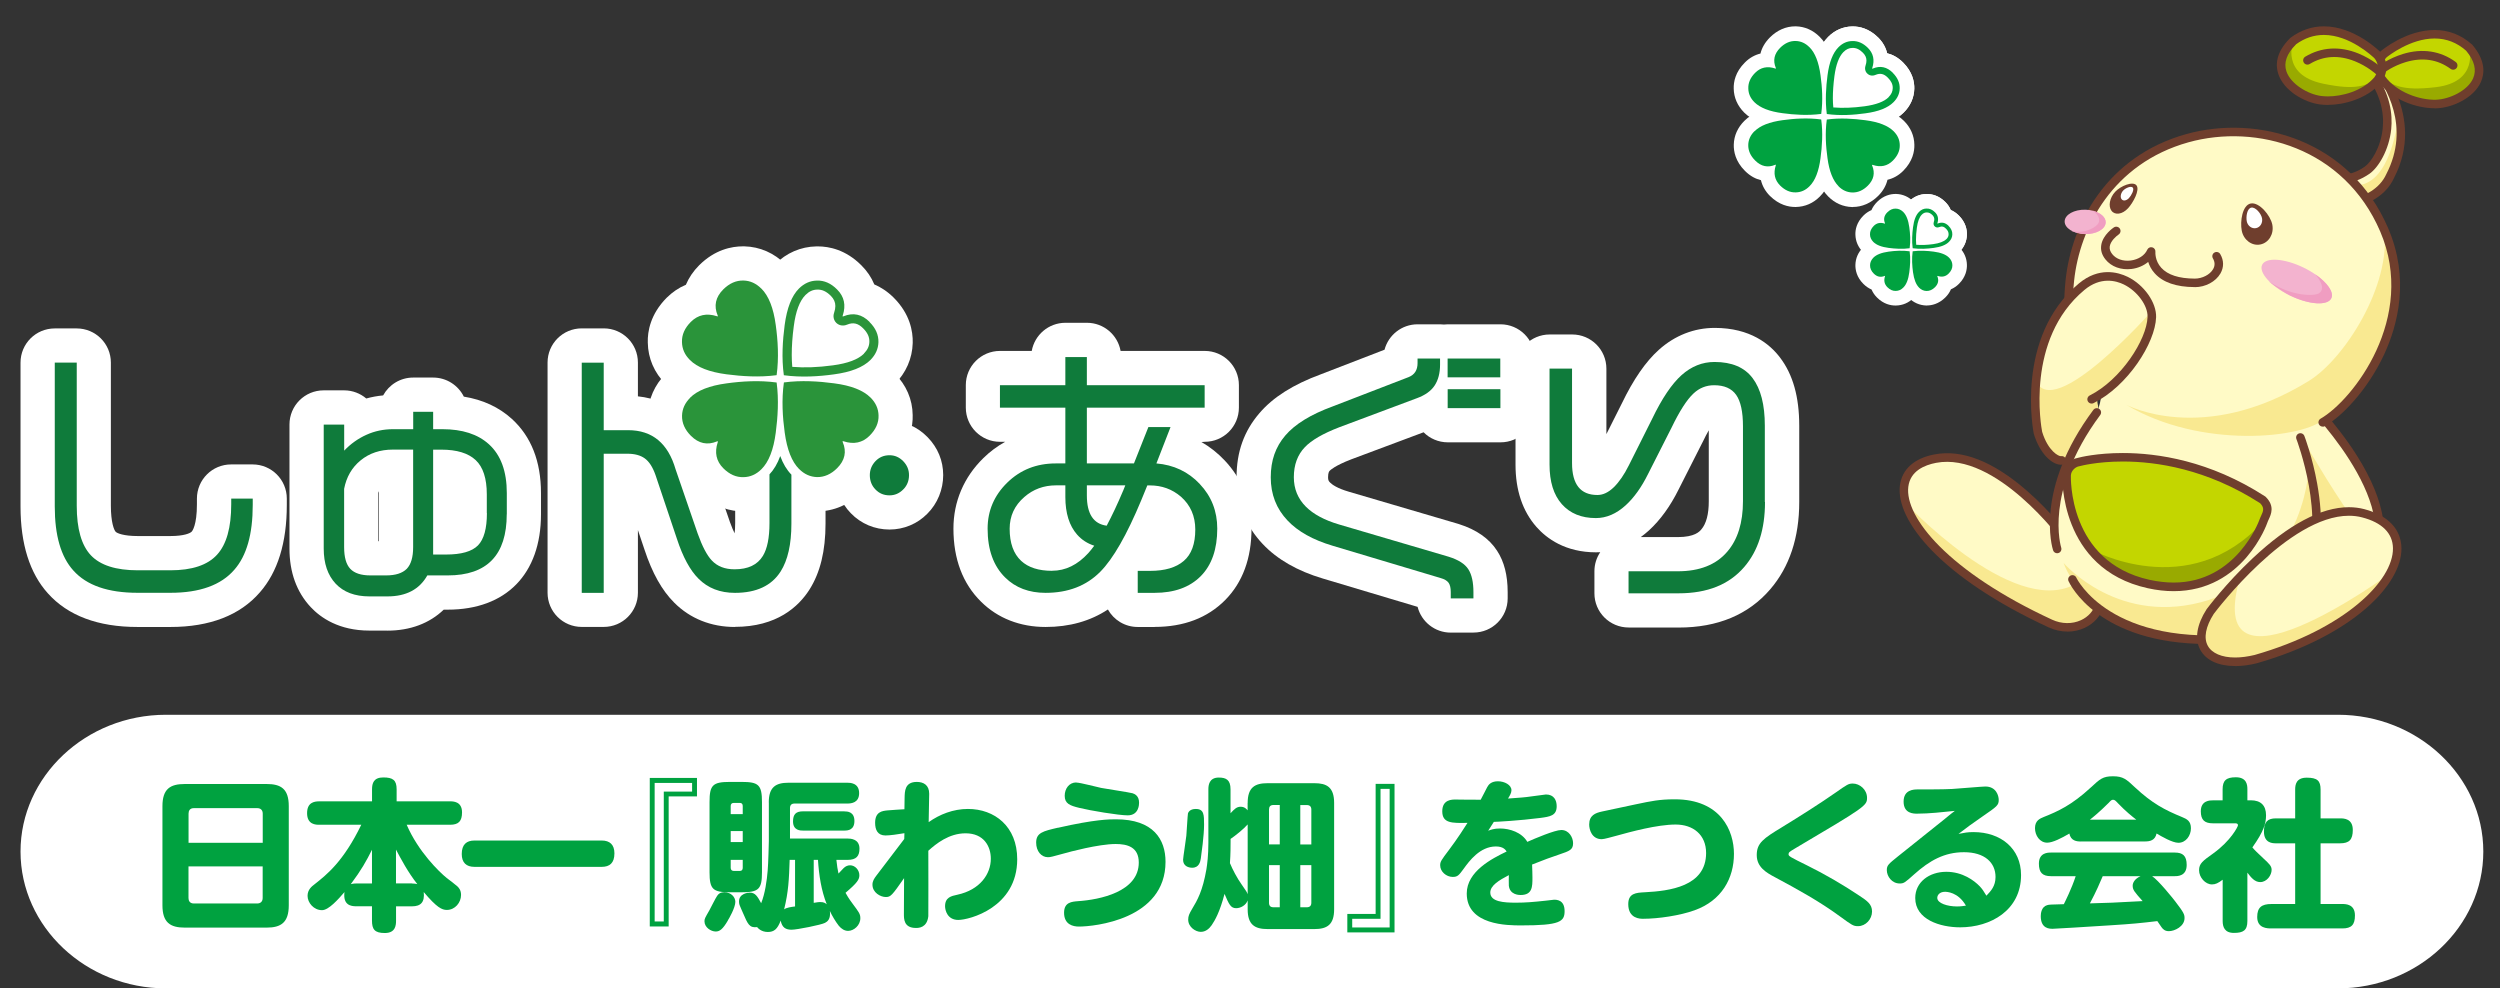 <?xml version="1.0" encoding="UTF-8"?>
<svg xmlns="http://www.w3.org/2000/svg" version="1.1" viewBox="0 0 430 170">
  <rect x="0" y="0" width="430" height="170" fill="#333333" stroke="none"/>
  <defs>
    <style>
      .cls-1 {
        fill: #0f7b3b;
      }

      .cls-2 {
        fill: #9a0;
      }

      .cls-3 {
        fill: #fff;
      }

      .cls-4 {
        fill: #c3d600;
      }

      .cls-5 {
        fill: #2a943a;
      }

      .cls-6 {
        fill: #00a240;
      }

      .cls-7 {
        fill: #f9e991;
      }

      .cls-8 {
        fill: #f3b3cf;
      }

      .cls-9 {
        fill: #fffac6;
      }

      .cls-10 {
        fill: #6f3e2d;
      }

      .cls-11 {
        fill: #f09dc1;
      }
    </style>
  </defs>
  <!-- Generator: Adobe Illustrator 28.7.2, SVG Export Plug-In . SVG Version: 1.2.0 Build 154)  -->
  <g>
    <g id="_レイヤー_1" data-name="レイヤー_1">
      <path class="cls-3" d="M427.13,146.47c0,12.94-11.25,23.53-25,23.53H28.53c-13.75,0-25-10.59-25-23.53s11.25-23.53,25-23.53h373.6c13.75,0,25,10.59,25,23.53Z"/>
      <g>
        <path class="cls-6" d="M49.67,155.71c0,2.97-1.34,3.84-3.81,3.84h-14.08c-2.49,0-3.84-.87-3.84-3.84v-17.05c0-2.97,1.34-3.81,3.84-3.81h14.08c2.44,0,3.81.81,3.81,3.81v17.05ZM45.19,144.96v-5.01c0-.67-.42-.95-.95-.95h-10.89c-.7,0-.92.45-.92.95v5.01h12.77ZM32.42,149.02v5.43c0,.45.2.95.92.95h10.89c.56,0,.95-.31.95-.95v-5.43h-12.77Z"/>
        <path class="cls-6" d="M68.12,155.88v2.44c0,.78-.06,2.16-1.93,2.16-1.76,0-2.21-.64-2.21-2.16v-2.44h-2.74c-.9,0-2.27-.22-1.99-2.44-1.06,1.23-2.72,3.11-3.86,3.11-1.43,0-2.49-1.29-2.49-2.46,0-1.06.7-1.62,1.26-2.04,2.02-1.6,4.9-3.84,7.98-10.19h-7.22c-.56,0-2.1,0-2.1-1.99,0-1.82,1.18-2.04,2.1-2.04h9.07v-2.07c0-1.04.28-2.04,1.93-2.04s2.3.45,2.3,2.04v2.07h9.18c.53,0,2.07,0,2.07,1.9,0,1.51-.59,2.13-2.07,2.13h-7.45c1.99,4.62,5.6,8.12,6.89,9.16.5.39,1.32.98,1.79,1.4.22.2.67.62.67,1.51,0,1.32-1.04,2.58-2.44,2.58-.84,0-1.71-.39-3.98-3.08.2,1.74-.5,2.46-2.02,2.46h-2.74ZM63.98,151.96v-5.8c-.98,1.96-1.82,3.47-3.64,5.91.2-.03.42-.11.9-.11h2.74ZM70.86,151.96c.48,0,.64.06.92.11-1.65-2.1-2.8-4.31-3.67-5.94v5.82h2.74Z"/>
        <path class="cls-6" d="M103.5,144.57c1.37,0,2.18.7,2.18,2.21,0,1.65-.81,2.32-2.18,2.32h-21.9c-1.4,0-2.18-.73-2.18-2.21,0-1.65.84-2.32,2.18-2.32h21.9Z"/>
        <path class="cls-6" d="M119.88,136.98h-4.87v22.37h-3.25v-25.54h8.12v3.16ZM119.04,134.66h-6.44v23.83h1.57v-22.34h4.87v-1.48Z"/>
        <path class="cls-6" d="M125.2,158.32c-.9,1.54-1.43,1.9-2.1,1.9-.81,0-1.93-.7-1.93-1.76,0-.42.08-.56.84-1.88.22-.39,1.09-2.16,1.34-2.49.2-.31.5-.62,1.23-.62,1.18,0,1.9.84,1.9,1.65,0,1.01-1.12,2.94-1.29,3.19ZM131.06,150.03c0,2.91-.56,3.44-3.5,3.44h-2.02c-2.91,0-3.5-.5-3.5-3.44v-12.07c0-2.91.53-3.47,3.5-3.47h2.02c2.91,0,3.5.5,3.5,3.47v12.07ZM125.68,140.03h2.07v-1.4c0-.34-.17-.53-.5-.53h-1.04c-.36,0-.53.2-.53.53v1.4ZM127.75,142.94h-2.07v1.9h2.07v-1.9ZM125.68,147.9v1.37c0,.34.2.53.53.53h1.04c.34,0,.5-.2.5-.53v-1.37h-2.07ZM132.23,138.02c0-2.63,1.18-3.39,3.39-3.39h10.11c.45,0,2.04,0,2.04,1.79,0,1.65-1.32,1.79-2.04,1.79h-9.07c-.5,0-.78.25-.78.78v5.24h9.91c.45,0,2.04.03,2.04,1.74,0,1.26-.53,1.93-2.04,1.93h-1.93c.11,1.06.2,1.62.36,2.35.14-.14.76-.81.87-.92.34-.34.73-.5,1.12-.5.87,0,1.6.81,1.6,1.71,0,.73-.34,1.29-2.38,3.02.17.31.5.92,1.26,1.93,1.04,1.4,1.29,1.71,1.29,2.44,0,1.23-1.12,2.18-2.1,2.18-.62,0-1.15-.34-1.6-.87-.59-.76-1.15-1.71-1.54-2.55.17,1.4-.42,1.82-.84,2.04-.62.34-4.82,1.18-5.74,1.18-.98,0-1.65-.34-1.88-1.57-.56,1.48-1.15,1.96-2.21,1.96-1.12,0-1.68-.64-1.85-.84-1.32.17-1.6-.5-2.44-2.46-.08-.2-.48-1.06-.53-1.23-.14-.31-.14-.62-.14-.73,0-1.32,1.48-1.51,1.85-1.51.95,0,1.32.64,1.96,1.82.67-1.65.98-3.89,1.12-5.6.11-1.2.2-4.87.2-5.07v-6.66ZM136.74,147.9h-.92c-.11,3.36-.2,5.46-.95,8.51.42-.31,1.23-.42,1.88-.5v-8.01ZM145.22,139.56c.45,0,1.74,0,1.74,1.65,0,1.54-1.09,1.65-1.74,1.65h-7.11c-.42,0-1.71,0-1.71-1.57,0-1.23.5-1.74,1.71-1.74h7.11ZM139.96,155.29c.64-.11.9-.14,1.09-.14.7,0,.92.2,1.15.39-.95-2.41-1.34-5.01-1.51-7.64h-.73v7.39Z"/>
        <path class="cls-6" d="M155.53,144.32l.03-1.01c-1.15.2-2.52.39-3.25.39-1.37,0-1.79-.98-1.79-2.18,0-1.9,1.23-2.04,2.1-2.13.48-.06,2.52-.17,2.94-.2l.03-1.96c.03-1.09,0-2.74,2.1-2.74,1.15,0,2.13.53,2.13,2.04,0,.2,0,.34-.03,1.6-.03,1.26-.03,1.29-.06,3.28,1.88-1.34,4.23-2.27,6.75-2.27,4.59,0,8.48,3,8.48,8.65,0,8.32-8.26,10.44-10.14,10.44s-2.27-1.68-2.27-2.35c0-1.54,1.06-1.76,2.13-1.99,3.86-.84,5.74-3.53,5.74-6.19,0-2.13-1.2-4.37-4.34-4.37-2.86,0-5.07,1.79-6.41,3,0,.87.03,10.98,0,11.26-.22,1.99-1.65,2.02-2.13,2.02-2.1,0-2.07-1.57-2.07-2.44l.03-6.13c-2.07,2.97-2.3,3.25-3.14,3.25-.92,0-2.3-.76-2.3-2.13,0-.62.31-1.06.64-1.51l4.82-6.33Z"/>
        <path class="cls-6" d="M181.96,142.38c6.41-1.46,8.88-1.46,9.97-1.46,6.47,0,8.54,3.47,8.54,7.31,0,9.94-12.29,11.14-14.9,11.14-1.01,0-2.55-.34-2.55-2.38,0-1.82,1.34-1.9,2.41-1.99,3.72-.25,10.44-1.6,10.44-6.64,0-2.69-1.99-3.19-3.98-3.19-2.94,0-8.12,1.4-8.79,1.6-2.16.59-2.41.67-2.86.67-1.12,0-2.02-1.01-2.02-2.52,0-1.68,1.18-1.96,3.72-2.55ZM185.12,134.6c.7,0,3.67.81,4.28.92.87.17,4.84.76,5.4.92.34.11,1.12.42,1.12,1.62,0,.25,0,2.18-1.96,2.18-1.54,0-6.41-.81-8.34-1.29-1.6-.39-2.49-.73-2.49-2.07,0-1.23.76-2.3,1.99-2.3Z"/>
        <path class="cls-6" d="M207.1,141.85c0,1.88-.45,5.01-.56,5.8-.08.53-.28,1.6-1.48,1.6-.59,0-1.57-.25-1.57-1.37,0-.36.5-3.5.56-4.14.06-.62.22-3.61.28-3.84.06-.17.31-.76,1.34-.76,1.43,0,1.43,1.01,1.43,2.72ZM214.6,138.1c0-2.66,1.23-3.39,3.42-3.39h8.06c2.1,0,3.39.67,3.39,3.39v18.31c0,2.63-1.2,3.39-3.39,3.39h-8.06c-2.21,0-3.42-.76-3.42-3.39v-1.54c-.28.81-1.18,1.34-1.99,1.34-.92,0-1.23-.67-1.99-2.46-.81,3.08-1.62,4.51-2.21,5.38-.45.64-1.06,1.15-1.88,1.15-.87,0-2.16-.81-2.16-2.1,0-.62.17-.98.64-1.79.95-1.57,1.85-3.16,2.49-6.86.14-.9.34-2.35.34-4.59v-9.18c0-.67.11-2.02,1.79-2.02,1.29,0,2.02.42,2.02,2.02v4.12c.7-.76,1.06-1.12,1.76-1.12s1.06.48,1.18.62v-1.26ZM214.6,141.8c-.67.78-2.18,1.99-2.94,2.49v.39c0,.92,0,2.21-.11,3.78.45,1.09,1.23,2.58,1.99,3.64.87,1.26.92,1.32,1.06,1.71v-12.01ZM218.27,145.24h1.85v-6.78h-1.09c-.53,0-.76.28-.76.78v5.99ZM220.12,156.05v-7.25h-1.85v6.47c0,.53.25.78.76.78h1.09ZM225.55,145.24v-5.99c0-.5-.25-.78-.78-.78h-1.12v6.78h1.9ZM225.55,148.8h-1.9v7.25h1.12c.5,0,.78-.25.78-.78v-6.47Z"/>
        <path class="cls-6" d="M231.74,157.2h4.87v-22.37h3.25v25.54h-8.12v-3.16ZM232.58,159.52h6.44v-23.83h-1.57v22.34h-4.87v1.48Z"/>
        <path class="cls-6" d="M255.96,142.89c.45-.17,1.01-.39,2.04-.39,1.68,0,3.75.67,4.7,2.3,1.26-.56,4.73-2.04,5.85-2.04,1.32,0,2.02,1.29,2.02,2.27,0,1.12-.59,1.34-2.35,1.93-1.9.64-2.18.76-4.7,1.74.03,1.12.06,1.32.06,2.24,0,1.57,0,3-2.04,3-.28,0-1.85-.03-2.02-1.6-.03-.14,0-1.65,0-1.82-1.71.9-3.19,1.79-3.19,3,0,1.6,2.35,1.74,4.4,1.74,1.65,0,2.97-.11,5.1-.34.17-.03,1.37-.17,1.46-.17.42,0,1.82,0,1.82,1.96,0,1.82-.81,2.46-7.45,2.46-2.32,0-9.38,0-9.38-5.49,0-3.81,4.37-6.02,6.86-7.22-.17-.25-.53-.87-1.85-.87-2.74,0-4.59,2.52-5.52,3.81-.84,1.15-1.06,1.43-1.9,1.43-1.12,0-2.16-.92-2.16-1.99,0-.64.17-.87,1.54-2.69,1.34-1.76,2.86-4.12,3.16-4.62-2.69.06-4.34.08-4.34-1.99s1.74-2.02,2.3-2.02c.67,0,3.7.06,4.31.03.2-.34.95-1.85,1.12-2.16.25-.48.73-1.01,1.85-1.01s2.32.62,2.32,1.54c0,.45-.25.87-.59,1.43,2.24-.17,2.66-.17,4.17-.39.28-.03,2.27-.31,2.35-.31,1.4,0,1.85,1.01,1.85,2.02,0,1.62-1.12,1.79-2.86,2.02-3.5.45-7.48.67-7.95.67l-.98,1.54Z"/>
        <path class="cls-6" d="M281.47,138.32c2.52-.53,3.95-.84,6.58-.84,7.98,0,10.19,5.46,10.19,9.38,0,4.2-2.1,8.04-6.78,9.71-2.49.9-6.22,1.46-8.85,1.46-.48,0-2.55,0-2.55-2.52,0-1.88,1.34-1.96,2.83-2.04,4.23-.22,10.56-.98,10.56-6.75,0-3.16-2.24-4.9-5.24-4.9-3.16,0-7.78,1.26-10.19,1.93-.84.22-2.1.59-2.52.59-1.71,0-2.16-1.65-2.16-2.52,0-1.57,1.04-1.99,2.21-2.24l5.91-1.26Z"/>
        <path class="cls-6" d="M306.51,142.27c2.94-1.79,6.69-4.17,9.24-5.96,1.96-1.37,2.18-1.54,2.94-1.54,1.18,0,2.44,1.04,2.44,2.46,0,1.34-.31,1.57-12.35,8.68-1.04.62-1.15.7-1.15,1.04,0,.31.31.48,3.19,1.9,3.11,1.54,6.1,3.28,8.99,5.21,1.37.9,2.18,1.48,2.18,2.72,0,1.32-1.09,2.52-2.41,2.52-.81,0-1.04-.17-3.11-1.68-3.47-2.55-7.28-4.65-11.09-6.69-1.6-.84-3.22-1.79-3.22-3.86s1.15-2.86,4.34-4.79Z"/>
        <path class="cls-6" d="M329.74,139.95c-.59,0-2.32,0-2.32-2.07s1.76-2.1,2.44-2.1c1.99,0,4.4,0,5.94-.08,1.34-.08,5.1-.42,5.68-.42,1.88,0,2.3,1.6,2.3,2.3,0,.92-.28,1.12-2.72,2.8-1.93,1.32-2.66,1.88-4.2,3.05,1.04-.2,1.57-.31,2.58-.31,4.7,0,8.18,2.83,8.18,7.39,0,6.08-5.26,8.99-10.47,8.99-3.42,0-7.73-1.32-7.73-5.04,0-2.72,2.38-4.51,5.35-4.51,2.8,0,4.79,1.51,5.74,2.49.42.45.64.76,1.15,1.62.78-.81,1.57-1.65,1.57-3.22,0-2.46-1.85-4.26-5.43-4.26-3.36,0-5.91,1.43-8.57,3.81-1.57,1.4-1.74,1.57-2.49,1.57-1.32,0-2.21-1.21-2.21-2.3,0-.84.31-1.06,1.9-2.35,1.29-1.04,6.94-5.54,8.09-6.47.56-.48,1.62-1.32,1.71-1.37-2.16.22-4.42.48-6.47.48ZM334.53,153.39c-.9,0-1.32.56-1.32,1.04,0,.95,1.79,1.48,3.39,1.48.64,0,1.15-.08,1.54-.14-1.37-2.38-3.36-2.38-3.61-2.38Z"/>
        <path class="cls-6" d="M357.92,144.74c-.73,0-1.74-.11-1.99-1.37-1.32.78-2.86,1.57-3.81,1.57-1.29,0-2.1-1.26-2.1-2.49,0-1.32.84-1.65,1.51-1.93,2.38-.95,4.76-1.99,8.12-5.1,1.54-1.43,2.04-1.9,3.78-1.9s2.3.5,3.78,1.9c2.97,2.77,5.12,3.89,8.12,5.12.81.34,1.51.67,1.51,1.93s-.87,2.49-2.16,2.49c-1.04,0-2.94-1.12-3.75-1.6-.25,1.18-1.12,1.37-1.99,1.37h-11.03ZM370.16,150.7c1.09.7,3.64,3.89,3.98,4.34,1.54,1.99,1.6,2.29,1.6,2.88,0,1.4-1.68,2.24-2.69,2.24-.64,0-.98-.28-1.26-.67-.11-.14-.62-.9-.73-1.06-2.88.34-4.2.48-8.18.73-3.58.25-9.72.59-9.8.59-.56,0-2.07,0-2.07-2.18,0-.45.11-1.6,1.09-1.88.34-.11.59-.11,2.88-.17.22-.45,1.34-2.66,2.04-4.82h-4.26c-1.46,0-2.07-.62-2.07-2.16,0-1.9,1.57-1.9,2.07-1.9h21.31c1.34,0,2.04.53,2.04,2.13,0,1.93-1.57,1.93-2.04,1.93h-3.92ZM367.44,140.98c-.73-.56-1.85-1.46-3.16-2.83-.42-.45-.56-.59-.84-.59-.25,0-.36.11-.81.59-1.51,1.51-2.66,2.44-3.16,2.83h7.98ZM361.67,150.7c-.53,1.23-1.06,2.52-2.21,4.68,3.33-.08,3.75-.11,9.07-.39-1.43-1.62-1.71-1.93-1.71-2.66,0-.48.34-1.18,1.34-1.62h-6.5Z"/>
        <path class="cls-6" d="M387.13,137.65c1.74,0,2.63.9,2.63,2.58,0,1.37-.39,2.77-2.35,5.52.39.48.84.9,1.88,1.88,1.06.98,1.43,1.34,1.43,1.99,0,.9-.81,2.1-1.96,2.1-.95,0-1.57-.79-2.21-1.62v8.32c0,1.6-.7,2.04-2.32,2.04s-1.93-1.06-1.93-2.04v-7.11c-.78.59-1.23.81-1.85.81-1.12,0-2.21-1.2-2.21-2.44,0-1.15.62-1.6,2.46-2.91,3-2.16,4.23-4.59,4.23-4.82,0-.34-.34-.34-.48-.34h-3.84c-1.4,0-2.07-.56-2.07-2.07,0-1.88,1.6-1.88,2.07-1.88h1.68v-1.9c0-1.51.62-2.07,2.27-2.07,1.88,0,1.99,1.32,1.99,2.04v1.93h.59ZM402.5,140.76c.64,0,2.18.03,2.18,1.99,0,1.68-.62,2.3-2.18,2.3h-3.36v10.44h3.75c.59,0,2.16.03,2.16,1.96,0,1.6-.59,2.24-2.16,2.24h-12.21c-.67,0-2.44,0-2.44-1.96,0-1.65.76-2.24,2.44-2.24h4.09v-10.44h-3.3c-.53,0-2.07,0-2.07-2.02,0-1.68.64-2.27,2.07-2.27h3.3v-4.96c0-.84.17-2.04,1.99-2.04s2.38.53,2.38,2.04v4.96h3.36Z"/>
      </g>
      <g>
        <g>
          <g>
            <g>
              <path class="cls-3" d="M29.33,107.84h-5.69c-6.77,0-11.96-1.94-15.4-5.78-3.12-3.45-4.71-8.48-4.71-14.94v-24.75c0-3.25,2.63-5.88,5.88-5.88h3.78c3.25,0,5.88,2.63,5.88,5.88v24.62c0,2.85.54,4.18.83,4.48.23.24,1.34.73,3.8.73h5.59c2.36,0,3.42-.48,3.68-.76.1-.1.9-1.09.9-4.71v-.97c0-3.25,2.63-5.88,5.88-5.88h3.7c3.25,0,5.88,2.63,5.88,5.88v1.11c0,6.46-1.56,11.51-4.63,15.01-3.41,3.94-8.6,5.96-15.39,5.96Z"/>
              <path class="cls-3" d="M66.63,108.46h-3.11c-5.2,0-8.36-2.2-10.09-4.05-2.42-2.6-3.64-5.98-3.64-10.06v-21.33c0-3.25,2.63-5.88,5.88-5.88h3.52c1.45,0,2.78.53,3.81,1.4.94-.26,1.91-.44,2.9-.53,1-1.83,2.94-3.07,5.17-3.07h3.43c2.31,0,4.32,1.34,5.28,3.28,3.27.53,6.03,1.81,8.25,3.82,3.34,3.04,5.02,7.33,5.02,12.76v3.65c0,10.28-5.99,16.41-16.04,16.41h-.69c-2.44,2.35-5.77,3.61-9.68,3.61ZM65.07,93.09h.11v-8.61c-.04.09-.08.18-.11.29v8.32Z"/>
              <path class="cls-3" d="M153,91.08c-2.55,0-4.92-1-6.66-2.81-1.7-1.74-2.61-4.01-2.61-6.55s.89-4.64,2.56-6.43c1.78-1.87,4.15-2.88,6.71-2.88s4.8.99,6.56,2.8c1.75,1.8,2.67,4.05,2.67,6.51s-.97,4.9-2.74,6.65c-1.7,1.73-4.03,2.71-6.49,2.71ZM153,79.31c-.67,0-1.39.29-1.84.75-.4.4-.69,1.07-.69,1.66s.26,1.29.67,1.7c.45.46,1.18.76,1.87.76.64,0,1.39-.32,1.84-.8.41-.43.65-1.07.65-1.66s-.28-1.2-.7-1.64c-.43-.45-1.16-.77-1.79-.77Z"/>
              <path class="cls-3" d="M253.4,108.81h-3.87c-2.75,0-5.06-1.89-5.7-4.43l-16.29-4.87c-4.38-1.3-7.87-3.3-10.36-5.95-2.93-3.08-4.49-7.05-4.49-11.47s1.31-7.96,3.91-11c2.36-2.77,5.83-4.96,10.61-6.72l10.93-4.22c.67-2.52,2.96-4.37,5.69-4.37h3.87c.22,0,.44.01.66.04.22-.02.44-.04.66-.04h9.06c3.25,0,5.88,2.63,5.88,5.88v3.23c0,.33-.03.66-.08.98.06.35.1.7.1,1.07v3.26c0,3.25-2.63,5.88-5.88,5.88h-9.07c-1.63,0-3.11-.66-4.17-1.73l-12.43,4.65c-2.83,1.09-3.63,1.87-3.71,1.96-.09.09-.29.3-.29,1.13,0,.49.1.67.36.92.32.32,1.18.97,3.2,1.56l18.85,5.54s.08.02.12.04c3,.95,5.19,2.49,6.54,4.58,1.22,1.87,1.82,4.21,1.82,7.13v1.06c0,3.25-2.63,5.88-5.88,5.88Z"/>
              <path class="cls-3" d="M288.74,107.93h-8.62c-3.25,0-5.88-2.63-5.88-5.88v-3.79c0-1.22.37-2.34,1-3.28-.24.01-.48.02-.72.02-5.28,0-8.5-2.38-10.26-4.38-2.38-2.71-3.59-6.3-3.59-10.69v-16.52c0-3.25,2.63-5.88,5.88-5.88h3.87c3.25,0,5.88,2.63,5.88,5.88v11.26l2.65-5.27c1.99-4.13,4.09-7.18,6.37-9.23,2.75-2.47,6.07-3.77,9.61-3.77,6.11,0,9.49,2.78,11.25,5.12,2.21,2.91,3.29,6.75,3.29,11.72v13.11c0,6.11-1.68,11.16-4.99,15.01-3.74,4.36-9.03,6.58-15.74,6.58ZM282.23,92.38h6.34c2.93,0,3.74-.95,4.05-1.31.86-1,1.29-2.63,1.29-4.86v-12.2c-.31.54-.67,1.22-1.07,2.06-.02.04-.04.08-.06.11l-4.07,8.03c-1.42,2.86-3.14,5.24-5.1,7.03-.46.41-.92.79-1.4,1.14Z"/>
              <path class="cls-3" d="M198.58,107.84h-2.89c-2.21,0-4.13-1.21-5.13-3.01-3.03,2-6.62,3.01-10.72,3.01-4.39,0-8.22-1.5-11.08-4.33-3.16-3.1-4.77-7.34-4.77-12.59,0-4.63,1.78-8.83,5.15-12.13,1.14-1.12,2.4-2.05,3.75-2.8h-.89c-3.25,0-5.88-2.63-5.88-5.88v-3.87c0-3.25,2.63-5.88,5.88-5.88h5.46c.49-2.75,2.9-4.84,5.79-4.84h3.7c2.89,0,5.3,2.09,5.79,4.84h14.47c3.25,0,5.88,2.63,5.88,5.88v3.87c0,3.25-2.63,5.88-5.88,5.88l-.56.04c1.45.83,2.79,1.89,4,3.17,3.01,3.19,4.61,7.23,4.61,11.7,0,5.13-1.53,9.28-4.54,12.32-3.04,3.06-7.12,4.61-12.13,4.61Z"/>
            </g>
            <path class="cls-3" d="M126.42,107.84c-4.12,0-7.73-1.45-10.45-4.18-2.11-2.1-3.79-5.09-5.12-9.13l-1.13-3.36v10.78c0,3.25-2.63,5.88-5.88,5.88h-3.78c-3.25,0-5.88-2.63-5.88-5.88v-39.59c0-3.25,2.63-5.88,5.88-5.88h3.78c3.25,0,5.88,2.63,5.88,5.88v5.81c5.86.61,10.21,4.45,12.08,10.74l3.75,10.89c.33.91.6,1.53.8,1.93.06-.41.1-.99.1-1.77v-8.38c0-1.51.58-2.96,1.62-4.06.11-.12.34-.42.59-1.11.84-2.32,3.04-3.86,5.51-3.87h.02c2.46,0,4.65,1.53,5.51,3.83.2.53.42.94.63,1.15,1.07,1.1,1.66,2.57,1.66,4.1v8.43c0,4.72-.91,8.44-2.77,11.37-1.87,2.93-5.6,6.4-12.83,6.4Z"/>
          </g>
          <g>
            <path class="cls-3" d="M127.74,87.95c-1.94,0-4.81-.57-7.5-3.27-.97-.98-1.71-2.08-2.21-3.27-1.09-.46-2.24-1.18-3.35-2.3-2.78-2.78-3.31-5.77-3.25-7.79.08-2.67,1.15-5.11,3.1-7.07,2.2-2.21,5.36-3.57,9.66-4.15,3.77-.52,7.13-.57,10.21-.15,2.62.36,4.68,2.43,5.03,5.05.4,3.03.35,6.35-.15,10.17-.56,4.3-1.92,7.47-4.14,9.69-1.95,1.96-4.4,3.03-7.09,3.08-.1,0-.19,0-.29,0ZM127.45,71.57c.12.11.23.22.34.34.01-.12.02-.25.03-.37-.12.01-.25.02-.37.03Z"/>
            <path class="cls-3" d="M140.61,87.95s-.16,0-.2,0c-2.73-.08-5.17-1.16-7.12-3.12-2.21-2.21-3.57-5.37-4.14-9.65-.52-3.77-.57-7.12-.14-10.2.36-2.62,2.42-4.67,5.04-5.03,3.02-.41,6.32-.36,10.17.15,4.28.56,7.45,1.91,9.67,4.13,1.99,2,3.06,4.47,3.09,7.16.06,1.91-.45,4.9-3.25,7.71-.99.99-2.1,1.74-3.3,2.24-.51,1.2-1.28,2.34-2.29,3.35-2.12,2.13-4.73,3.26-7.54,3.26ZM140.58,71.54c.01.12.02.25.03.38.11-.12.23-.23.35-.34-.13-.01-.25-.02-.38-.03Z"/>
            <path class="cls-3" d="M130.12,70.64c-1.83,0-3.77-.14-5.92-.42-4.31-.57-7.48-1.92-9.69-4.13-1.98-1.98-3.05-4.46-3.09-7.17-.06-1.9.45-4.89,3.24-7.7,1-.99,2.11-1.74,3.31-2.24.51-1.2,1.27-2.34,2.28-3.35,2.71-2.7,5.59-3.26,7.54-3.26.05,0,.19,0,.24,0,2.69.07,5.13,1.15,7.09,3.11,2.21,2.21,3.56,5.37,4.14,9.65.52,3.79.57,7.13.15,10.2-.36,2.62-2.42,4.68-5.05,5.03-1.34.18-2.77.27-4.24.27ZM127.45,58.75c.13.01.25.02.38.03,0-.12-.02-.25-.03-.37-.11.12-.23.23-.34.34Z"/>
            <path class="cls-3" d="M138.34,70.65h0c-1.49,0-2.94-.09-4.3-.28-2.62-.36-4.67-2.42-5.03-5.03-.41-3.01-.36-6.34.14-10.18.56-4.31,1.92-7.48,4.14-9.69,1.96-1.97,4.44-3.04,7.14-3.09h.23c1.94,0,4.81.56,7.5,3.26.98.98,1.73,2.08,2.22,3.28,1.09.46,2.23,1.18,3.34,2.28,2.79,2.79,3.32,5.77,3.27,7.79-.08,2.69-1.15,5.13-3.09,7.08-2.25,2.23-5.4,3.58-9.66,4.15-2.1.29-4.04.43-5.9.43Z"/>
          </g>
        </g>
        <g>
          <g>
            <g>
              <path class="cls-1" d="M43.47,86.87c0,5.02-1.05,8.72-3.17,11.13-2.28,2.64-5.95,3.96-10.97,3.96h-5.69c-5.05,0-8.73-1.27-11.02-3.83-2.14-2.36-3.2-6.03-3.2-11.01v-24.75h3.78v24.62c0,3.96.81,6.8,2.43,8.52,1.63,1.72,4.32,2.58,8.08,2.58h5.59c3.73,0,6.4-.89,8.03-2.68,1.63-1.78,2.44-4.67,2.44-8.68v-.97h3.7v1.11Z"/>
              <path class="cls-1" d="M87.16,88.44c0,7.02-3.38,10.53-10.15,10.53h-3.51c-1.36,2.41-3.64,3.61-6.86,3.61h-3.11c-2.5,0-4.44-.74-5.8-2.19-1.37-1.47-2.05-3.48-2.05-6.03v-21.33h3.52v4.48c1.11-1.17,2.38-2.07,3.81-2.72,1.43-.65,2.96-.97,4.58-.97h3.48v-2.99h3.43v2.99h1.59c3.43,0,6.09.86,8,2.59,2.06,1.87,3.08,4.67,3.08,8.4v3.65ZM71.06,94.12v-16.79h-3.48c-2.2,0-4.05.62-5.55,1.85-1.51,1.23-2.45,2.87-2.84,4.9v10.04c0,1.72.35,2.97,1.06,3.72.71.75,1.86,1.13,3.45,1.13h2.71c1.62,0,2.8-.38,3.55-1.13.73-.76,1.1-2,1.1-3.72ZM83.73,88.25v-3.24c0-2.71-.64-4.68-1.91-5.87-1.28-1.2-3.25-1.8-5.91-1.8h-1.41v18.04h2.22c2.63,0,4.45-.52,5.49-1.57,1.02-1.04,1.54-2.9,1.54-5.54Z"/>
              <path class="cls-1" d="M153,78.3c.9,0,1.68.34,2.35,1.02.67.69,1,1.49,1,2.4,0,.98-.33,1.81-1,2.47-.66.67-1.45,1.01-2.35,1.01-.97,0-1.77-.33-2.42-1.01-.65-.66-.97-1.49-.97-2.47,0-.91.32-1.71.97-2.4.65-.68,1.45-1.02,2.42-1.02Z"/>
              <path class="cls-1" d="M253.4,102.93h-3.87v-1.11c0-.71-.13-1.24-.37-1.58-.26-.36-.73-.64-1.39-.82l-18.55-5.55c-3.4-1.01-5.99-2.46-7.76-4.34-1.93-2.03-2.89-4.51-2.89-7.43s.83-5.23,2.5-7.19c1.67-1.96,4.39-3.63,8.16-5.01l13.06-5.04c1.01-.4,1.53-1.2,1.53-2.4v-.79h3.87v1.06c0,1.41-.3,2.6-.92,3.56-.62.95-1.65,1.69-3.09,2.21l-13.33,4.99c-2.8,1.08-4.77,2.22-5.91,3.42-1.27,1.32-1.9,3.05-1.9,5.17,0,2,.69,3.69,2.08,5.08,1.3,1.29,3.19,2.31,5.7,3.05l18.86,5.55c1.66.52,2.78,1.23,3.37,2.15.59.91.88,2.23.88,3.95v1.06ZM258.05,64.9h-9.06v-3.23h9.06v3.23ZM258.07,70.2h-9.07v-3.26h9.07v3.26Z"/>
              <path class="cls-1" d="M303.58,86.35c0,4.68-1.19,8.41-3.57,11.17-2.59,3.02-6.34,4.53-11.28,4.53h-8.62v-3.79h8.46c3.76,0,6.6-1.12,8.52-3.37,1.8-2.09,2.7-4.99,2.7-8.69v-12.88c0-2.49-.39-4.29-1.17-5.4-.79-1.11-2.05-1.66-3.79-1.66-1.35,0-2.55.47-3.56,1.43-1.14,1.07-2.39,3.02-3.74,5.82l-4.07,8.03c-1.13,2.28-2.41,4.06-3.83,5.36-1.62,1.48-3.34,2.21-5.14,2.21-2.49,0-4.44-.8-5.86-2.4-1.41-1.6-2.11-3.86-2.11-6.79v-16.52h3.87v16.25c0,3.66,1.45,5.49,4.37,5.49.96,0,1.89-.44,2.82-1.34.91-.89,1.78-2.15,2.59-3.78l4.01-8c1.68-3.49,3.36-5.98,5.04-7.49,1.69-1.51,3.57-2.27,5.68-2.27,2.98,0,5.16.93,6.55,2.78,1.4,1.85,2.1,4.57,2.1,8.18v13.11Z"/>
              <path class="cls-1" d="M206.37,83.25c-2-2.12-4.49-3.29-7.47-3.54l2.43-6.25h-3.81l-2.48,6.25h-8.1v-9.59h20.26v-3.87h-20.26v-4.84h-3.7v4.84h-11.25v3.87h11.25v9.59h-1.66c-3.3,0-6.08,1.1-8.33,3.3-2.25,2.2-3.38,4.84-3.38,7.92,0,3.63,1.01,6.43,3.03,8.41,1.77,1.75,4.09,2.63,6.94,2.63,3.88,0,7.02-1.21,9.42-3.64,2.19-2.21,4.55-6.31,7.04-12.3l1.04-2.54h.45c2.04,0,3.82.65,5.32,1.93,1.65,1.45,2.48,3.34,2.48,5.67,0,2.46-.66,4.26-1.98,5.39-1.32,1.14-3.25,1.71-5.8,1.71h-2.12v3.78h2.89c3.41,0,6.05-.96,7.95-2.87,1.89-1.91,2.84-4.64,2.84-8.18,0-2.99-1-5.55-3-7.66ZM180.95,98.18c-2.31,0-4.08-.57-5.31-1.71-1.32-1.23-1.98-3.07-1.98-5.52,0-2.19.84-4.01,2.53-5.47,1.52-1.33,3.35-2,5.45-2h1.6v2c0,2.79.68,4.94,2.02,6.47.8.91,1.79,1.54,2.95,1.91-.34.47-.68.89-1.01,1.26-1.85,2.03-3.93,3.05-6.25,3.05ZM193.17,84.42c-.97,2.31-1.92,4.31-2.82,6-2.27-.3-3.41-2.03-3.41-5.19v-1.75h6.61l-.37.93Z"/>
            </g>
            <path class="cls-1" d="M132.35,81.6v8.38c0,2.52-.38,4.4-1.13,5.63-.94,1.54-2.55,2.31-4.87,2.31-1.66,0-2.96-.5-3.92-1.52-.82-.86-1.64-2.41-2.44-4.66l-3.79-11.02c-1.3-4.48-4.02-6.73-8.16-6.73h-4.2v-11.61h-3.78v39.59h3.78v-23.93h4.07c1.26,0,2.26.27,3,.81.74.54,1.35,1.48,1.83,2.84l3.7,11.02c1.02,3.1,2.25,5.38,3.7,6.82,1.62,1.63,3.71,2.44,6.27,2.44,3.67,0,6.3-1.22,7.86-3.68,1.23-1.94,1.85-4.68,1.85-8.22v-8.43c-.8-.82-1.43-1.87-1.92-3.2-.47,1.3-1.09,2.34-1.86,3.16Z"/>
          </g>
          <g>
            <path class="cls-5" d="M118.69,68.41c1.25-1.25,3.34-2.08,6.27-2.47,2.59-.36,5.62-.56,8.62-.15.4,2.98.19,6.01-.15,8.62-.38,2.94-1.2,5.04-2.46,6.29-.89.89-1.92,1.35-3.08,1.37-1.26.04-2.42-.47-3.48-1.53-1.22-1.22-1.54-2.71-.96-4.47.06-.16.03-.21-.13-.15-1.65.69-3.15.37-4.48-.96-1.05-1.05-1.56-2.21-1.53-3.47.03-1.15.49-2.17,1.39-3.07Z"/>
            <path class="cls-5" d="M137.45,80.68c-1.26-1.26-2.08-3.35-2.48-6.28-.36-2.6-.56-5.62-.14-8.62,2.97-.4,6.01-.2,8.62.15,2.94.38,5.03,1.2,6.29,2.46.89.89,1.35,1.92,1.37,3.08.04,1.25-.47,2.4-1.54,3.47-1.22,1.22-2.72,1.54-4.48.96-.16-.06-.2-.02-.14.15.7,1.64.37,3.14-.96,4.47-1.05,1.05-2.21,1.56-3.47,1.54-1.15-.04-2.18-.49-3.07-1.39Z"/>
            <path class="cls-5" d="M130.96,49.64c1.25,1.25,2.08,3.34,2.47,6.27.36,2.6.56,5.62.15,8.62-2.99.4-6.01.19-8.62-.15-2.95-.39-5.04-1.2-6.29-2.46-.9-.89-1.35-1.92-1.37-3.09-.04-1.25.47-2.41,1.53-3.47,1.23-1.22,2.72-1.54,4.48-.97.16.07.2.02.13-.13-.69-1.65-.37-3.15.96-4.48,1.06-1.05,2.21-1.56,3.48-1.53,1.15.03,2.17.49,3.07,1.39Z"/>
            <path class="cls-5" d="M149.57,55.37c-1.33-1.33-2.82-1.65-4.48-.97-.16.07-.2.02-.14-.13.58-1.77.26-3.26-.97-4.48-1.06-1.07-2.22-1.57-3.47-1.53-1.17.02-2.19.48-3.09,1.37-1.25,1.25-2.07,3.35-2.46,6.29-.34,2.61-.55,5.64-.14,8.62,2.99.41,6.02.21,8.62-.15,2.92-.39,5.01-1.22,6.27-2.47.89-.9,1.35-1.92,1.38-3.07.03-1.26-.48-2.42-1.54-3.47ZM148.62,60.81h0c-1,1.01-2.81,1.69-5.37,2.03-2.58.35-4.87.43-6.98.26-.06-.7-.09-1.37-.09-2.04,0-1.52.11-3.15.35-4.94.33-2.58,1.01-4.38,2.02-5.39.61-.61,1.25-.9,2-.92.85-.03,1.58.31,2.35,1.07.53.54.78,1.09.78,1.76,0,.35-.07.72-.21,1.14h0c-.07.21-.11.41-.11.59,0,.5.22.9.47,1.15.37.37,1.06.66,1.86.32,1.06-.44,1.89-.25,2.77.63.75.75,1.1,1.49,1.07,2.33-.02.75-.32,1.38-.93,2Z"/>
          </g>
        </g>
      </g>
      <g>
        <path class="cls-9" d="M355.31,92.63s-11.54-15.83-22.44-13.76c-10.89,2.08-5.83,16.53,19.8,28.36,3.7,1.69,7.6-.12,8.42-3.1"/>
        <path class="cls-7" d="M356.73,100.59s2.09,3.28,4.03,4.03c0,0-1.49,4.03-5.82,3.28-4.33-.75-22.39-10.15-27.47-21.65,0,0,18.51,19.86,29.26,14.33"/>
        <path class="cls-10" d="M355.6,108.63c-1.09,0-2.19-.24-3.23-.72-18.68-8.63-26.31-18.46-25.59-24.38.34-2.8,2.46-4.71,5.95-5.37,4.75-.91,10.11,1.2,15.92,6.27,4.26,3.71,7.12,7.61,7.25,7.78.24.33.17.79-.16,1.03-.33.24-.79.17-1.03-.16-.11-.15-11.4-15.44-21.71-13.47-1.99.38-4.44,1.4-4.77,4.11-.64,5.21,6.83,14.59,24.74,22.87,1.64.75,3.46.78,4.98.07,1.22-.57,2.11-1.55,2.43-2.7.11-.39.51-.62.9-.51.39.11.62.51.51.9-.43,1.56-1.61,2.89-3.22,3.64-.93.43-1.95.65-2.98.65Z"/>
        <path class="cls-9" d="M396.32,68.29s18.74,18.06,11.27,29.36c-2.3,2.77-17.82,7.06-17.02-11.77"/>
        <path class="cls-10" d="M400.34,100.87c-1.3,0-2.64-.2-3.92-.69-3.23-1.24-6.99-4.74-6.58-14.33.02-.41.36-.71.77-.7.41.02.72.36.7.77-.29,6.9,1.66,11.36,5.64,12.9,4.08,1.57,8.94-.32,10.05-1.6,6.99-10.67-11-28.22-11.19-28.39-.29-.28-.3-.75-.02-1.04.28-.29.74-.3,1.04-.02.2.19,4.79,4.65,8.55,10.58,5.07,8.02,6.05,14.84,2.82,19.71-.01.02-.03.04-.05.06-1.06,1.28-4.31,2.75-7.81,2.75Z"/>
        <path class="cls-9" d="M353.83,94.42s-2.97-9.46,6.82-23.48c1.98-3.98-1.14-11.63,13.07-8.83,14.21,2.8,22.83,4.89,22.83,4.89l1.98,8.2s5.02,15.93-1.7,22.64c-2.66,2.66-6.3,11.81-10.39,11.81-24.44,0-29.99-9.99-29.99-9.99-.66-1.44-2.25-4.36-2.62-5.23"/>
        <path class="cls-9" d="M408.18,11.02s8.38,8.79,2.92,19.26c-1.29,2.89-4.63,4.6-6.87,4.4l-2.43-4.3s2.05,1.17,5.35-1.1c2.39-1.65,6.92-10.17-.93-18.3l1.97.04Z"/>
        <path class="cls-7" d="M412.29,21.68s1.52,10.17-6.99,13.62l-1.87-3.85s6.34,3.47,8.86-9.77"/>
        <path class="cls-10" d="M404.59,35.43c-.14,0-.29,0-.43-.02-.24-.02-.45-.16-.57-.37l-2.43-4.29c-.16-.29-.11-.65.12-.88.23-.23.6-.28.88-.12h0s.4.21,1.11.21,1.92-.22,3.45-1.28c1.09-.75,2.78-3.31,3.11-6.61.26-2.6-.25-6.54-4.15-10.57-.21-.21-.27-.53-.14-.8.12-.27.4-.44.69-.44l1.97.04c.2,0,.38.09.52.23.09.09,8.67,9.3,3.04,20.1-1.34,3-4.7,4.81-7.16,4.81ZM403.22,31.42l1.44,2.54c1.95-.04,4.68-1.55,5.77-3.98,4.29-8.23-.24-15.29-2.09-17.63,2.83,3.78,3.2,7.37,2.95,9.86-.36,3.55-2.19,6.61-3.74,7.68-1.48,1.02-2.92,1.54-4.29,1.54-.02,0-.03,0-.05,0Z"/>
        <path class="cls-4" d="M410.02,9.3s8.21-6.9,14.68-1.1c4.83,5.71-1.73,9.55-5.65,9.68-3.06.1-7.32-1.38-9.45-4.37-1.16-2.06-.29-3.52.42-4.21"/>
        <path class="cls-2" d="M409.6,13.51c2.13,2.99,6.39,4.47,9.45,4.37,3.92-.13,10.48-3.98,5.65-9.68,0,0,1.7,5.9-5.72,6.79-6.18.74-7.2-.48-9.37-1.48"/>
        <path class="cls-10" d="M409.55,12.7c-.22,0-.44-.1-.58-.29-.25-.32-.19-.78.13-1.03.07-.06,1.76-1.35,4.22-2.1,3.32-1.01,6.45-.53,9.06,1.38.33.24.4.7.16,1.03-.24.33-.7.4-1.03.16-2.24-1.64-4.84-2.03-7.72-1.17-2.21.66-3.77,1.85-3.79,1.87-.13.1-.29.15-.45.15Z"/>
        <path class="cls-10" d="M418.74,18.62c-3.08,0-7.45-1.46-9.74-4.68-.02-.02-.03-.04-.04-.06-1.55-2.75.03-4.6.55-5.1.01-.01.03-.02.04-.03.18-.15,4.33-3.59,9.21-3.59,2.41,0,4.57.84,6.43,2.5.03.02.05.05.07.07,2.32,2.74,2.07,4.97,1.46,6.36-1.2,2.72-4.83,4.44-7.64,4.54-.11,0-.22,0-.33,0ZM410.22,13.12c1.97,2.74,5.97,4.13,8.8,4.03,2.32-.08,5.42-1.57,6.35-3.66.64-1.45.24-3.05-1.2-4.77-1.57-1.39-3.39-2.1-5.41-2.1-4.18,0-7.95,2.99-8.25,3.23-.52.51-1.22,1.6-.29,3.27Z"/>
        <path class="cls-4" d="M408.94,9.51s-7.55-7.61-14.52-2.42c-5.32,5.25.86,9.67,4.75,10.15,3.04.38,7.41-.71,9.8-3.5,1.34-1.95.61-3.48-.04-4.23"/>
        <path class="cls-2" d="M408.98,13.75c-2.39,2.79-6.76,3.88-9.8,3.5-3.89-.49-10.08-4.9-4.75-10.15,0,0-2.22,5.73,5.09,7.28,6.09,1.29,7.21.17,9.47-.62"/>
        <path class="cls-10" d="M409.16,12.94c-.18,0-.36-.06-.5-.2-.02-.02-1.47-1.34-3.61-2.2-2.79-1.12-5.41-.96-7.79.47-.35.21-.8.1-1.01-.25-.21-.35-.1-.8.25-1.01,2.77-1.66,5.93-1.86,9.15-.55,2.38.97,3.95,2.41,4.01,2.47.29.28.31.74.04,1.04-.14.16-.34.23-.54.23Z"/>
        <path class="cls-10" d="M400.4,18.05h0c-.45,0-.9-.03-1.32-.08-2.79-.35-6.25-2.39-7.2-5.21-.49-1.44-.53-3.68,2.02-6.2.03-.02.05-.05.08-.07,1.74-1.3,3.67-1.96,5.73-1.96,5.27,0,9.57,4.27,9.75,4.45.01.01.02.02.04.04.47.55,1.88,2.54.09,5.13-.02.02-.03.04-.05.06-2.43,2.82-6.44,3.83-9.14,3.83ZM394.9,7.65c-1.59,1.58-2.14,3.15-1.63,4.64.74,2.17,3.69,3.93,5.99,4.22.36.04.74.07,1.13.07,2.38,0,5.89-.86,8-3.28,1.07-1.58.47-2.73,0-3.29-.29-.28-4.19-4-8.69-4-1.72,0-3.34.55-4.81,1.63Z"/>
        <path class="cls-9" d="M359.77,66.14s-5.12-5.14-3.75-17.97c.98-9.14,6.6-20.6,20.19-24.4,12.52-3.5,27.67,1.33,33.87,15.73,6.65,15.47-4.96,29.94-10.56,33.14"/>
        <path class="cls-10" d="M385.58,39.67c.31,1.6,1.74,2.67,3.19,2.38,1.45-.28,2.38-1.8,2.07-3.4-.31-1.6-2.26-3.93-3.71-3.65-1.45.28-1.86,3.07-1.55,4.67"/>
        <path class="cls-3" d="M386.44,38.05c.15.8.87,1.33,1.59,1.19.73-.14,1.19-.9,1.04-1.7-.15-.8-1.13-1.97-1.85-1.83-.73.14-.93,1.54-.78,2.33"/>
        <path class="cls-10" d="M365.99,35.85c-.94,1.02-2.19,1.2-2.8.42-.61-.79-.33-2.25.61-3.27.94-1.02,3.08-1.9,3.68-1.11.6.79-.55,2.95-1.49,3.97"/>
        <path class="cls-3" d="M366.18,34.07c-.43.46-.99.55-1.27.19-.27-.36-.15-1.02.27-1.48.43-.46,1.39-.86,1.67-.5.27.36-.25,1.33-.67,1.79"/>
        <path class="cls-10" d="M377.49,49.38h-.02c-3.15-.01-5.46-.81-6.86-2.37-.59-.65-.92-1.34-1.12-1.96-.76.63-1.75,1.07-2.85,1.21-1.82.23-3.51-.39-4.51-1.65-.62-.78-.86-1.61-.71-2.49.29-1.76,2.09-2.96,2.17-3.01.34-.22.79-.13,1.02.21.22.34.13.79-.21,1.02-.37.25-1.37,1.09-1.52,2.02-.07.45.06.89.42,1.34.68.86,1.87,1.27,3.18,1.11,1.32-.17,2.42-.88,2.85-1.86.15-.33.51-.5.86-.41.35.09.58.43.54.79,0,.05-.12,1.49,1.01,2.73,1.12,1.23,3.05,1.85,5.76,1.86h.01c1.28,0,2.6-.68,3.14-1.62.35-.6.34-1.23-.03-1.86-.2-.35-.09-.8.26-1s.8-.09,1,.26c.64,1.08.65,2.27.04,3.33-.81,1.41-2.58,2.36-4.41,2.36Z"/>
        <path class="cls-8" d="M400.98,51.31c-.64,1.33-3.83,1.11-7.11-.48-3.28-1.59-5.42-3.96-4.78-5.29.64-1.33,3.83-1.11,7.11.48,3.28,1.59,5.42,3.96,4.78,5.29"/>
        <path class="cls-11" d="M390.44,48.52c-.99-.65,2.04,1.63,3.43,2.3,3.28,1.59,6.47,1.81,7.11.48.5-1.03-.68-2.69-2.77-4.13,0,0,2.14,2.3.66,3.27-.79.52-4.63.57-8.44-1.93"/>
        <path class="cls-7" d="M410.07,39.5s4.4,12.29-.57,20.88c-4.97,8.59-7.25,9.23-9.64,11.6-3.47,3.45-21.37,5.32-34.17-2.37,0,0,13.23,7.14,31.46-4.11,6.12-3.78,14.16-16.42,12.93-26"/>
        <path class="cls-10" d="M399.51,73.38c-.26,0-.5-.13-.64-.37-.2-.35-.08-.8.27-1,5.51-3.15,16.63-17.35,10.25-32.21-6.19-14.39-21.28-18.59-32.99-15.32-13.01,3.64-18.68,14.67-19.65,23.77-1.32,12.34,3.49,17.32,3.54,17.37.29.29.29.75,0,1.04-.29.29-.75.29-1.04,0-.22-.22-5.35-5.53-3.96-18.56,1.03-9.58,7.01-21.19,20.72-25.03,12.33-3.45,28.22.99,34.74,16.15,3.75,8.71,1.69,16.65-.69,21.77-2.82,6.07-7.25,10.63-10.17,12.3-.11.07-.24.1-.36.1Z"/>
        <path class="cls-9" d="M354.62,79.18c-.93.16-3.03-1.24-4.09-4.74,0,0-3.36-16.07,7.51-25.13,5.77-4.81,12.21,1.25,12.08,5.22-.17,5.09-5.83,11.88-10.35,14.15"/>
        <path class="cls-7" d="M350.13,65.35s-.65,14.01,5.23,14.05c0,0,4.39-7.56,5.29-8.47.9-.9-.88-2.27.93-3.17,1.81-.9,8.74-6.93,8.59-14.31,0,0-17.18,19.44-20.04,11.9"/>
        <path class="cls-10" d="M354.46,79.93c-1.51,0-3.61-1.91-4.63-5.27,0-.02-.01-.04-.02-.06-.03-.16-3.33-16.61,7.76-25.85,3.44-2.87,6.73-1.94,8.38-1.14,2.83,1.38,4.98,4.43,4.9,6.95-.14,4.42-4.87,11.84-10.76,14.78-.36.18-.8.03-.99-.33-.18-.36-.03-.8.33-.99,5.35-2.68,9.82-9.58,9.95-13.51.06-1.95-1.77-4.45-4.08-5.58-1.33-.65-3.99-1.39-6.79.95-10.18,8.49-7.41,23.62-7.26,24.39,1.02,3.34,2.87,4.25,3.25,4.19.4-.07.78.2.85.6.07.4-.2.78-.6.85-.09.02-.19.02-.28.02Z"/>
        <path class="cls-7" d="M397.2,79.49s7.65,28.39-13.02,30.31c-24.45,2.27-29.23-12.96-29.23-12.96,0,0,9.6,11.21,24.98,6.35,17.19-5.43,17.27-23.7,17.27-23.7"/>
        <path class="cls-10" d="M379.81,110.77c-18.94,0-23.81-10.33-24.02-10.81-.17-.37,0-.8.37-.97.37-.17.8,0,.97.37h0c.05.12,5.85,12.2,29.24,9.56.4-.05.77.24.81.65.05.4-.24.77-.65.81-2.42.27-4.65.4-6.72.4Z"/>
        <path class="cls-9" d="M353.83,94.42s-3.24-9.99,6.82-23.48"/>
        <path class="cls-10" d="M353.83,95.16c-.31,0-.6-.2-.7-.51-.14-.42-3.24-10.51,6.93-24.15.24-.32.7-.39,1.03-.15.33.24.39.7.15,1.03-5.06,6.8-6.62,12.64-7.03,16.35-.45,4.01.31,6.45.32,6.47.12.39-.09.8-.47.92-.08.02-.15.04-.23.04Z"/>
        <path class="cls-7" d="M396.69,76.6s6.18,10.6,8.74,13.46l-6.48,2.41s-1.2-9.54-2.26-15.87"/>
        <path class="cls-10" d="M396.84,98.57c-.11,0-.22-.03-.33-.08-.36-.18-.51-.62-.33-.98,4.05-8.11-1.14-21.86-1.2-22-.14-.38.04-.8.42-.95.38-.14.8.04.95.42.06.15,1.39,3.64,2.21,8.24,1.12,6.24.76,11.27-1.07,14.94-.13.26-.39.41-.66.41Z"/>
        <path class="cls-9" d="M380.15,105.18s14.8-19.89,26.31-16.9c12.38,3.21,4.64,18.46-18.48,25.09-7.41,1.82-11.86-1.9-7.82-8.18"/>
        <path class="cls-4" d="M357.55,79.47s15.04-4.23,31.66,6.53c1.49,1.5.44,2.64.09,3.68-.35,1.04-5.52,13.91-19.73,10.77-14.21-3.13-14.16-17.56-14.11-18.7.05-1.14,1.05-2.13,2.1-2.28"/>
        <path class="cls-2" d="M389.3,89.68c.74-.82-5.52,13.91-19.73,10.77-4.2-1.27-8.75-3.26-10-5.99,0,0,16.88,9.48,29.73-4.78"/>
        <path class="cls-10" d="M373.86,101.68c-1.43,0-2.93-.17-4.46-.51-15.26-3.37-14.69-19.29-14.69-19.45.07-1.42,1.26-2.74,2.68-2.97.41-.11,3.28-.83,7.74-.83,5.9,0,14.93,1.29,24.47,7.46.04.03.09.06.12.1,1.56,1.57.92,2.96.49,3.88-.09.2-.18.38-.23.55-.04.12-4.11,11.77-16.13,11.77ZM365.14,79.38c-4.51,0-7.36.78-7.39.79-.03,0-.06.02-.1.02-.66.09-1.43.77-1.46,1.59,0,.15-.53,14.85,13.54,17.95,1.42.31,2.82.47,4.14.47,10.81,0,14.71-10.66,14.74-10.77.08-.24.19-.47.29-.69.38-.82.63-1.37-.15-2.18-9.21-5.93-17.92-7.18-23.6-7.18Z"/>
        <path class="cls-8" d="M362.18,38.26c-.03,1.16-1.64,2.05-3.59,2-1.95-.05-3.5-1.04-3.47-2.19.03-1.16,1.64-2.05,3.59-2,1.95.05,3.51,1.04,3.47,2.19"/>
        <path class="cls-11" d="M356.41,39.75c-.62-.13,1.35.49,2.17.51,1.95.05,3.56-.84,3.59-2,.03-.9-.91-1.69-2.24-2.03,0,0,1.54.93,1.02,2.11-.28.63-2.15,1.92-4.55,1.4"/>
        <path class="cls-7" d="M385.4,98.95s-9.7,9.4-6.12,13.14c3.58,3.73,21.2.45,31.8-13.44,0,0-32.84,24.04-25.68.3"/>
        <path class="cls-10" d="M384.44,114.56c-2.88,0-5.01-.99-5.99-2.79-1.01-1.85-.62-4.33,1.09-6.99,0-.01.02-.03.03-.04.03-.04,3.29-4.4,7.87-8.7,6.22-5.84,11.8-8.8,16.57-8.8.91,0,1.79.11,2.63.33,4.09,1.06,6.37,3.45,6.41,6.72.08,6.27-8.44,15.07-24.87,19.79-1.34.33-2.59.49-3.74.49ZM380.76,105.6c-1.39,2.18-1.76,4.12-1.02,5.47.7,1.29,2.42,2.02,4.7,2.02,1.04,0,2.17-.15,3.37-.44,15.53-4.45,23.85-12.78,23.78-18.35-.03-2.58-1.87-4.42-5.31-5.31-.72-.19-1.48-.28-2.27-.28-10.39,0-22.76,16.23-23.25,16.89Z"/>
      </g>
      <g>
        <g>
          <g>
            <path class="cls-3" d="M308.76,35.6c-1.1,0-2.75-.33-4.34-1.91-.79-.79-1.3-1.71-1.54-2.7-.84-.2-1.82-.66-2.76-1.61-1.64-1.64-1.94-3.36-1.91-4.51.04-1.53.67-2.93,1.81-4.07,1.37-1.37,3.42-2.23,6.26-2.61,1.53-.21,2.93-.31,4.27-.31,1.06,0,2.08.07,3.04.2,1.11.15,1.99,1.03,2.14,2.14.29,2.15.25,4.54-.12,7.31-.37,2.85-1.22,4.91-2.6,6.28-1.12,1.14-2.55,1.76-4.11,1.79-.02,0-.08,0-.14,0ZM307.8,29.29c-.16.55-.03.68.16.87.45.45.7.45.8.45h.02c.2,0,.4-.03.68-.31.33-.33.91-1.19,1.19-3.41.2-1.47.29-2.79.27-3.99-1.23-.03-2.52.06-3.97.26-2.22.3-3.08.88-3.4,1.2-.29.29-.34.5-.34.67,0,.1-.01.38.45.84.14.14.32.28.42.28.03,0,.13,0,.3-.08.37-.15.71-.21,1.05-.21.85,0,1.69.45,2.14,1.17.43.67.51,1.51.24,2.28Z"/>
            <path class="cls-3" d="M318.67,35.61h-.13c-1.55-.05-2.95-.67-4.08-1.81-1.38-1.38-2.23-3.43-2.61-6.27-.38-2.73-.42-5.13-.11-7.32.15-1.11,1.03-1.99,2.15-2.14,2.15-.29,4.53-.25,7.3.12,2.85.37,4.9,1.22,6.29,2.6,1.15,1.14,1.77,2.57,1.79,4.11.03,1.11-.27,2.83-1.91,4.48-.79.79-1.71,1.31-2.71,1.54-.24,1-.77,1.94-1.59,2.76-1.27,1.26-2.78,1.92-4.38,1.92ZM316.54,22.89c-.02,1.21.07,2.52.27,3.97.3,2.22.88,3.09,1.2,3.41.29.29.49.33.67.34h0c.1,0,.38,0,.85-.46.35-.35.31-.43.19-.72-.35-.81-.28-1.71.2-2.44.63-.96,1.91-1.38,3.03-.98.16.05.31.08.43.08.09,0,.21,0,.44-.23.47-.47.46-.73.45-.83,0-.21-.04-.41-.33-.69-.32-.32-1.18-.89-3.4-1.18-1.48-.2-2.78-.28-3.99-.26Z"/>
            <path class="cls-3" d="M310.57,22.26c-1.33,0-2.74-.1-4.29-.31-2.85-.37-4.9-1.22-6.29-2.6-1.14-1.15-1.76-2.56-1.79-4.09-.04-1.16.27-2.87,1.92-4.51.77-.78,1.69-1.3,2.68-1.54.24-.99.78-1.92,1.61-2.76,1.26-1.26,2.77-1.92,4.37-1.92h.13c1.54.04,2.94.67,4.08,1.81,1.38,1.37,2.23,3.42,2.61,6.27.38,2.72.42,5.12.12,7.31-.15,1.11-1.03,1.99-2.14,2.14-.95.13-1.96.19-3.01.19ZM304.09,14.07c-.09,0-.21,0-.43.22-.47.47-.46.73-.46.82,0,.02,0,.03,0,.05,0,.16.03.35.33.65.31.31,1.18.89,3.4,1.18,1.48.2,2.78.28,3.99.26.02-1.21-.07-2.52-.27-3.96-.3-2.23-.87-3.09-1.19-3.41-.31-.31-.5-.34-.67-.34-.11,0-.39,0-.84.45-.35.36-.32.44-.2.72.35.85.27,1.74-.21,2.47-.63.94-1.9,1.36-3.01.96-.21-.06-.35-.08-.43-.08Z"/>
            <path class="cls-3" d="M316.92,22.27c-1.06,0-2.08-.07-3.04-.2-1.11-.15-1.99-1.03-2.14-2.14-.29-2.13-.25-4.52.11-7.3.37-2.85,1.22-4.91,2.6-6.29,1.14-1.14,2.56-1.76,4.11-1.79.02,0,.08,0,.14,0,1.11,0,2.76.33,4.35,1.91.79.79,1.31,1.71,1.54,2.7.84.2,1.81.66,2.75,1.6,1.63,1.63,1.95,3.35,1.92,4.5-.04,1.53-.66,2.94-1.81,4.08-1.38,1.38-3.43,2.23-6.27,2.61-1.53.21-2.93.31-4.27.31ZM316.55,17.27c1.22.02,2.51-.06,3.97-.26,2.22-.3,3.09-.88,3.41-1.2.3-.3.33-.5.34-.66,0-.11,0-.38-.46-.85-.17-.17-.34-.28-.43-.28-.03,0-.12,0-.29.08-.32.14-.69.22-1.05.22-.86,0-1.69-.45-2.15-1.18-.43-.68-.51-1.51-.23-2.28.16-.53.03-.67-.16-.85-.5-.5-.76-.45-.87-.45-.16,0-.36.03-.65.32-.32.32-.89,1.18-1.18,3.4-.19,1.47-.28,2.79-.26,3.99Z"/>
            <path class="cls-3" d="M316.92,22.27c-1.06,0-2.08-.07-3.04-.2-1.11-.15-1.99-1.03-2.14-2.14-.29-2.13-.25-4.52.11-7.3.37-2.85,1.22-4.91,2.6-6.29,1.14-1.14,2.56-1.76,4.11-1.79.02,0,.08,0,.14,0,1.11,0,2.76.33,4.35,1.91.79.79,1.31,1.71,1.54,2.7.84.2,1.81.66,2.75,1.6,1.63,1.63,1.95,3.35,1.92,4.5-.04,1.53-.66,2.94-1.81,4.08-1.38,1.38-3.43,2.23-6.27,2.61-1.53.21-2.93.31-4.27.31ZM318.3,11.92c-.11.38-.21.88-.3,1.52-.12.94-.2,1.8-.23,2.6.82-.03,1.67-.11,2.59-.23.63-.08,1.12-.19,1.5-.3-.92-.05-1.81-.43-2.45-1.08-.67-.66-1.06-1.56-1.1-2.51Z"/>
          </g>
          <g>
            <path class="cls-3" d="M326.01,52.55c-.82,0-2.03-.24-3.17-1.38-.41-.41-.72-.87-.93-1.37-.46-.2-.94-.5-1.41-.97-1.17-1.17-1.39-2.43-1.37-3.28.03-1.13.48-2.16,1.31-2.99.94-.94,2.27-1.51,4.07-1.75,1.58-.22,2.99-.24,4.28-.06,1.11.15,1.99,1.03,2.14,2.14.17,1.28.15,2.68-.06,4.28-.23,1.81-.81,3.14-1.75,4.08-.81.83-1.86,1.28-3.02,1.3h-.09Z"/>
            <path class="cls-3" d="M331.41,52.55s-.07,0-.09,0c-1.15-.04-2.19-.49-3.01-1.32-.93-.92-1.5-2.26-1.74-4.06-.22-1.58-.24-2.99-.06-4.29.15-1.11,1.03-1.99,2.14-2.14,1.27-.17,2.66-.15,4.27.06,1.81.24,3.14.81,4.08,1.74.84.83,1.29,1.88,1.31,3.02.02.81-.19,2.08-1.37,3.26-.41.41-.88.73-1.38.94-.21.51-.54.98-.96,1.4-1.15,1.14-2.37,1.38-3.19,1.38Z"/>
            <path class="cls-3" d="M327,45.29c-.77,0-1.59-.06-2.48-.18-1.8-.23-3.14-.8-4.08-1.74-.84-.84-1.28-1.87-1.31-3-.03-.86.2-2.11,1.38-3.29.41-.41.87-.72,1.38-.94.21-.5.54-.97.96-1.4,1.14-1.14,2.36-1.38,3.18-1.38.02,0,.08,0,.1,0,1.14.03,2.17.49,3,1.32.93.93,1.5,2.26,1.74,4.07.22,1.57.24,2.98.06,4.28-.15,1.11-1.03,1.99-2.14,2.14-.57.08-1.17.11-1.79.11Z"/>
            <path class="cls-3" d="M330.46,45.29h0c-.63,0-1.24-.04-1.81-.12-1.11-.15-1.99-1.03-2.14-2.14-.17-1.26-.15-2.66.06-4.27.24-1.81.81-3.15,1.74-4.08.83-.84,1.88-1.29,3.03-1.31h.09c.82,0,2.03.24,3.17,1.38.41.41.72.87.93,1.37.46.19.94.5,1.4.96,1.17,1.18,1.4,2.43,1.38,3.28-.03,1.14-.49,2.18-1.32,3-.94.93-2.26,1.5-4.06,1.74-.88.12-1.69.18-2.47.18Z"/>
            <path class="cls-3" d="M330.46,45.29h0c-.63,0-1.24-.04-1.81-.12-1.11-.15-1.99-1.03-2.14-2.14-.17-1.26-.15-2.66.06-4.27.24-1.81.81-3.15,1.74-4.08.83-.84,1.88-1.29,3.03-1.31h.09c.82,0,2.03.24,3.17,1.38.41.41.72.87.93,1.37.46.19.94.5,1.4.96,1.17,1.18,1.4,2.43,1.38,3.28-.03,1.14-.49,2.18-1.32,3-.94.93-2.26,1.5-4.06,1.74-.88.12-1.69.18-2.47.18Z"/>
          </g>
        </g>
        <g>
          <g>
            <path class="cls-6" d="M301.78,22.58c.96-.97,2.57-1.6,4.83-1.91,2-.28,4.33-.43,6.64-.12.31,2.3.15,4.63-.12,6.64-.29,2.26-.92,3.88-1.89,4.84-.69.7-1.49,1.05-2.38,1.06-.96.03-1.85-.36-2.68-1.18-.94-.95-1.18-2.09-.75-3.46.05-.12.02-.15-.1-.1-1.27.53-2.42.28-3.44-.74-.81-.81-1.21-1.7-1.19-2.68.02-.89.38-1.68,1.07-2.37Z"/>
            <path class="cls-6" d="M316.24,32.04c-.97-.97-1.61-2.58-1.91-4.83-.28-2-.44-4.33-.12-6.65,2.3-.31,4.63-.15,6.64.12,2.26.29,3.88.93,4.85,1.89.69.69,1.05,1.48,1.06,2.38.03.96-.37,1.85-1.19,2.68-.94.94-2.1,1.19-3.45.74-.12-.05-.16-.01-.11.1.53,1.28.29,2.43-.74,3.46-.81.81-1.71,1.2-2.68,1.18-.89-.03-1.68-.38-2.37-1.07Z"/>
            <path class="cls-6" d="M311.23,8.12c.97.97,1.6,2.58,1.9,4.83.28,2,.43,4.33.12,6.64-2.3.31-4.64.15-6.64-.12-2.26-.29-3.88-.93-4.85-1.89-.69-.69-1.04-1.48-1.05-2.38-.03-.96.36-1.86,1.18-2.68.94-.94,2.09-1.19,3.45-.74.12.05.15.02.1-.1-.53-1.28-.28-2.42.74-3.45.81-.81,1.71-1.21,2.68-1.18.89.02,1.68.38,2.36,1.07Z"/>
            <path class="cls-3" d="M325.58,12.53c-1.03-1.03-2.18-1.28-3.45-.74-.12.05-.16.02-.1-.1.44-1.36.19-2.51-.75-3.45-.82-.82-1.72-1.21-2.68-1.18-.9.01-1.69.37-2.38,1.06-.96.96-1.6,2.58-1.89,4.85-.26,2.01-.42,4.34-.12,6.64,2.31.32,4.64.16,6.64-.12,2.26-.3,3.86-.94,4.83-1.91.69-.69,1.05-1.48,1.07-2.37.02-.97-.37-1.86-1.19-2.68Z"/>
            <path class="cls-6" d="M325.58,12.53c-1.03-1.03-2.18-1.28-3.45-.74-.12.05-.16.02-.1-.1.44-1.36.19-2.51-.75-3.45-.82-.82-1.72-1.21-2.68-1.18-.9.01-1.69.37-2.38,1.06-.96.96-1.6,2.58-1.89,4.85-.26,2.01-.42,4.34-.12,6.64,2.31.32,4.64.16,6.64-.12,2.26-.3,3.86-.94,4.83-1.91.69-.69,1.05-1.48,1.07-2.37.02-.97-.37-1.86-1.19-2.68ZM324.84,16.72h0c-.77.77-2.17,1.29-4.14,1.56-1.99.27-3.75.33-5.37.2-.05-.53-.08-1.05-.08-1.57,0-1.17.09-2.42.27-3.81.26-1.98.79-3.38,1.55-4.15.47-.47.96-.7,1.54-.71.65-.02,1.22.24,1.81.83.41.41.61.84.61,1.35,0,.26-.05.55-.16.87h0c-.05.16-.08.32-.08.46,0,.38.16.69.37.89.28.29.81.51,1.43.24.81-.34,1.45-.2,2.13.49.58.58.85,1.15.83,1.79-.01.58-.24,1.07-.71,1.54Z"/>
          </g>
          <g>
            <path class="cls-6" d="M322.22,44.32c.53-.53,1.4-.87,2.63-1.04,1.09-.15,2.36-.23,3.61-.06.17,1.25.08,2.52-.06,3.61-.16,1.23-.5,2.11-1.03,2.63-.37.38-.81.57-1.29.58-.52.02-1.01-.2-1.45-.64-.51-.51-.65-1.14-.41-1.88.03-.06.01-.08-.06-.06-.69.29-1.32.15-1.87-.4-.44-.44-.66-.93-.64-1.46.01-.48.21-.91.58-1.29Z"/>
            <path class="cls-6" d="M330.08,49.47c-.53-.53-.87-1.41-1.04-2.63-.15-1.09-.24-2.36-.06-3.62,1.25-.17,2.52-.08,3.61.06,1.23.16,2.11.5,2.64,1.03.37.37.57.81.58,1.29.02.52-.2,1.01-.65,1.46-.51.51-1.14.65-1.88.4-.07-.03-.08,0-.06.06.29.69.16,1.32-.4,1.88-.44.44-.93.66-1.46.65-.48-.01-.91-.21-1.29-.58Z"/>
            <path class="cls-6" d="M327.36,36.46c.53.53.87,1.4,1.04,2.63.15,1.09.24,2.36.06,3.61-1.25.17-2.52.08-3.61-.06-1.23-.16-2.11-.5-2.64-1.03-.37-.38-.57-.81-.57-1.29-.02-.52.2-1.01.64-1.46.51-.51,1.14-.65,1.88-.4.07.03.08,0,.06-.06-.29-.69-.16-1.32.4-1.88.44-.44.93-.66,1.45-.64.49.01.91.21,1.29.58Z"/>
            <path class="cls-3" d="M335.16,38.85c-.56-.56-1.18-.69-1.88-.4-.07.03-.08,0-.05-.06.24-.74.11-1.37-.41-1.88-.45-.45-.93-.66-1.46-.64-.49,0-.92.2-1.29.58-.53.52-.87,1.4-1.03,2.64-.14,1.09-.23,2.36-.06,3.61,1.25.17,2.52.09,3.61-.06,1.23-.16,2.1-.51,2.63-1.04.38-.38.57-.8.58-1.29.01-.53-.2-1.01-.65-1.46Z"/>
            <path class="cls-6" d="M335.16,38.85c-.56-.56-1.18-.69-1.88-.4-.07.03-.08,0-.05-.06.24-.74.11-1.37-.41-1.88-.45-.45-.93-.66-1.46-.64-.49,0-.92.2-1.29.58-.53.52-.87,1.4-1.03,2.64-.14,1.09-.23,2.36-.06,3.61,1.25.17,2.52.09,3.61-.06,1.23-.16,2.1-.51,2.63-1.04.38-.38.57-.8.58-1.29.01-.53-.2-1.01-.65-1.46ZM334.76,41.14h0c-.42.42-1.18.7-2.25.85-1.08.15-2.04.18-2.92.11-.02-.29-.04-.57-.04-.85,0-.64.05-1.32.15-2.07.14-1.08.43-1.84.85-2.26.25-.26.52-.38.84-.38.35-.01.66.13.98.45.22.22.33.46.33.74,0,.14-.03.3-.09.47h0c-.03.09-.04.17-.04.25,0,.21.09.38.2.48.15.16.44.28.78.13.44-.18.79-.11,1.16.27.32.32.46.62.45.98,0,.32-.13.58-.39.84Z"/>
          </g>
        </g>
      </g>
    </g>
  </g>
</svg>